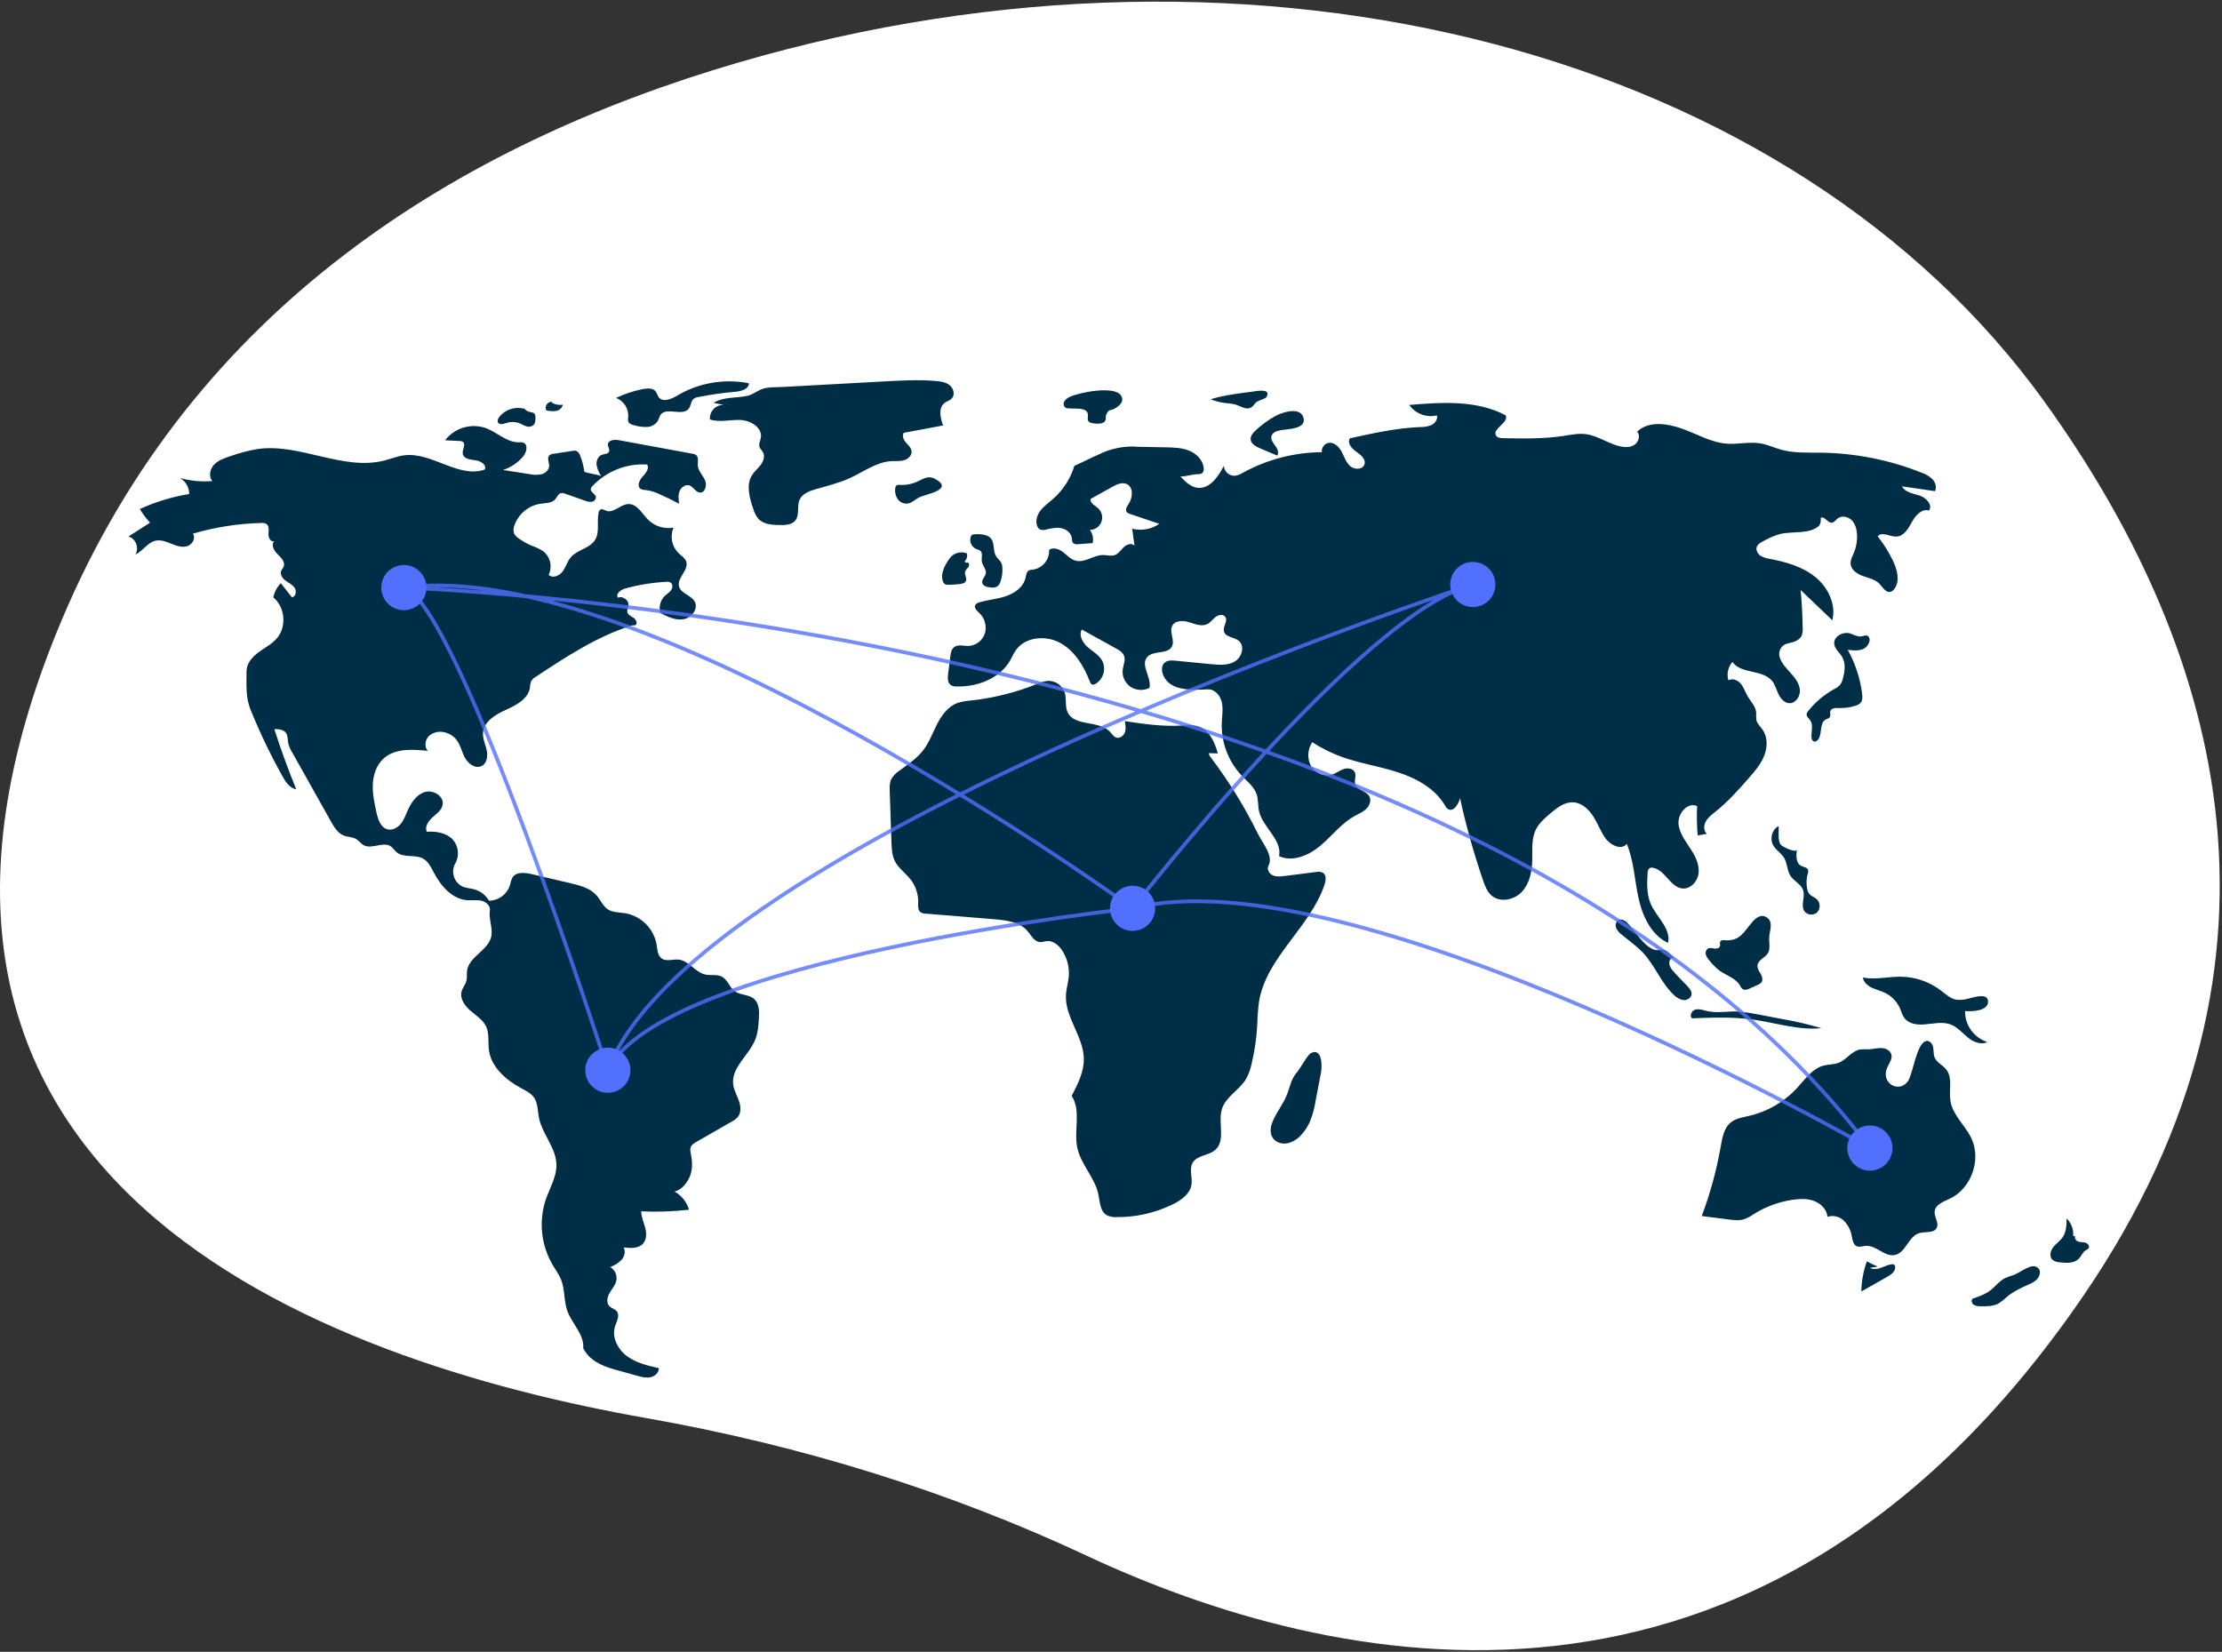 <svg width="386" height="287" viewBox="0 0 386 287" fill="none" xmlns="http://www.w3.org/2000/svg">
<rect x="0" y="0" width="386" height="287" fill="#333333" stroke="none"/>
<g clip-path="url(#clip0_484_5435)">
<path d="M355.246 69.913C311.48 9.011 219.027 -15.693 128.103 10.914C80.034 24.98 33.687 53.165 10.719 107.738C-30.34 205.294 55.868 236.452 112.239 246.382C139.496 251.183 165.169 259.249 188.628 270.231C230.834 289.987 305.541 307.494 361.876 225.198C402.707 165.549 384.398 110.479 355.246 69.913Z" fill="white"/>
<path d="M101.508 81.962C101.385 80.994 101.138 80.046 100.771 79.142C100.724 78.971 100.642 78.812 100.531 78.674C100.419 78.537 100.28 78.424 100.122 78.343C99.911 78.288 99.69 78.285 99.478 78.336L96.172 78.841C95.896 78.854 95.631 78.957 95.418 79.135C94.987 79.587 95.411 80.317 95.398 80.941C95.383 81.644 94.759 82.214 94.082 82.403C93.391 82.542 92.679 82.533 91.992 82.377L87.369 81.658C88.73 81.224 89.942 80.415 90.866 79.325C91.474 78.604 91.798 77.259 90.919 76.917C90.658 76.846 90.385 76.824 90.116 76.853C88.022 76.869 86.374 75.121 84.413 74.384C83.158 73.943 81.796 73.91 80.521 74.29C79.246 74.67 78.125 75.444 77.316 76.5L79.778 76.618C80.01 76.606 80.24 76.667 80.434 76.793C80.974 77.237 80.303 78.088 80.379 78.783C80.478 79.685 81.676 79.877 82.579 79.969C83.481 80.06 84.627 80.793 84.192 81.59C79.655 83.153 75.037 78.535 70.271 79.103C69.065 79.247 67.926 79.721 66.748 80.019C59.554 81.839 52.117 76.983 44.768 78.011C43.135 78.29 41.529 78.713 39.97 79.277C38.97 79.605 37.927 79.96 37.2 80.722C36.473 81.483 36.197 82.786 36.885 83.582C34.987 83.738 33.077 83.557 31.243 83.046C31.739 83.322 32.152 83.726 32.438 84.216C32.724 84.706 32.872 85.264 32.868 85.832C29.905 86.315 27.021 87.194 24.292 88.446C24.802 89.293 25.396 90.085 26.067 90.811L22.316 93.221C23.584 93.54 24.239 95.268 23.502 96.347C24.816 95.763 25.63 94.251 27.035 93.944C27.956 93.743 28.892 94.12 29.766 94.473C30.639 94.827 31.599 95.17 32.503 94.905C33.407 94.639 34.074 93.467 33.499 92.72C37.363 91.593 41.356 90.969 45.38 90.864C45.691 90.825 46.005 90.885 46.28 91.035C46.804 91.398 46.666 92.183 46.638 92.82C46.61 93.457 47.106 94.294 47.675 94.007C47.005 94.587 47.578 95.68 48.221 96.291C48.863 96.902 49.637 97.744 49.244 98.539C49.141 98.746 48.967 98.912 48.868 99.121C48.577 99.739 49.04 100.459 49.586 100.869C50.132 101.279 50.801 101.565 51.18 102.133C51.559 102.701 51.387 103.695 50.709 103.774L48.781 101.326C48.122 102.009 47.671 102.865 47.479 103.794C49.523 105.465 49.831 108.867 48.119 110.878C47.244 111.905 46.001 112.53 44.915 113.331C43.83 114.132 42.825 115.274 42.828 116.623C42.833 118.954 42.642 121.12 43.516 123.281C45.127 127.266 46.986 131.146 49.084 134.898C49.635 135.883 50.347 136.963 51.463 137.133C50.052 133.7 48.783 130.213 47.654 126.673C48.389 126.676 49.239 126.734 49.67 127.33C50.027 127.823 49.95 128.493 50.061 129.092C50.202 129.672 50.437 130.225 50.757 130.729L57.492 142.725C58.05 143.72 58.691 144.787 59.758 145.19C60.44 145.447 61.229 145.399 61.857 145.77C62.349 146.06 62.681 146.576 63.182 146.85C64.601 147.624 66.574 146.139 67.9 147.063C68.279 147.328 68.52 147.747 68.869 148.05C70.094 149.11 72.102 148.401 73.516 149.192C74.427 149.702 74.899 150.721 75.385 151.645C76.602 153.96 78.572 156.227 81.18 156.411C81.999 156.469 82.836 156.314 83.637 156.496C84.438 156.679 85.227 157.377 85.098 158.189C84.878 159.58 85.565 161.103 85.38 162.499C85.044 165.042 81.437 166.159 81.127 168.706C81.059 169.263 81.165 169.839 81.033 170.384C80.87 171.053 80.368 171.598 80.189 172.263C79.851 173.522 80.754 174.776 81.745 175.624C82.737 176.471 83.92 177.202 84.462 178.389C85.035 179.643 84.753 181.105 84.94 182.471C85.346 185.454 87.922 187.665 90.573 189.09C91.381 189.525 92.249 189.945 92.771 190.699C93.454 191.682 93.386 192.979 93.614 194.154C94.171 197.032 96.594 199.403 96.663 202.334C96.712 204.417 95.554 206.307 94.862 208.272C94.214 210.155 93.979 212.156 94.174 214.138C94.37 216.12 94.99 218.037 95.993 219.758C96.511 220.631 97.129 221.455 97.496 222.402C98.149 224.092 97.937 226.014 98.539 227.723C99.335 229.983 101.523 231.849 101.314 234.235C102.307 236.298 104.501 237.312 106.706 237.926L110.659 239.026C111.416 239.237 112.207 239.449 112.978 239.296C113.748 239.144 114.484 238.504 114.464 237.719C112.525 237.281 110.525 236.816 108.927 235.635C107.329 234.454 106.234 232.351 106.841 230.458C107.122 229.581 107.72 228.567 107.151 227.842C106.826 227.427 106.23 227.319 105.863 226.94C105.29 226.349 105.487 225.357 105.899 224.644C106.311 223.932 106.906 223.295 107.072 222.489C107.156 222.038 107.1 221.573 106.911 221.155C106.723 220.736 106.411 220.386 106.018 220.15C106.751 219.873 107.418 219.446 107.975 218.895C108.489 218.307 108.727 217.401 108.322 216.733C109.524 216.886 110.943 216.96 111.732 216.041C112.362 215.307 112.319 214.209 112.07 213.274C111.821 212.339 111.4 211.431 111.387 210.464C114.16 210.595 116.938 210.501 119.696 210.182C119.297 208.839 118.391 207.704 117.17 207.018C118.418 206.807 119.556 205.312 119.951 204.108C120.345 202.905 120.245 201.594 120.001 200.351C119.907 200.031 119.894 199.692 119.963 199.366C120.104 198.918 120.544 198.645 120.952 198.411L127.15 194.851C127.52 194.665 127.856 194.418 128.142 194.119C128.791 193.356 128.695 192.205 128.362 191.259C128.03 190.314 127.497 189.426 127.369 188.432C126.986 185.46 130.167 183.328 131.241 180.531C131.662 179.433 131.748 178.24 131.829 177.067C131.917 175.807 131.923 174.344 130.956 173.532C130.029 172.753 128.58 172.927 127.61 172.203C126.72 171.539 126.413 170.25 125.441 169.714C124.559 169.227 123.452 169.537 122.47 169.308C120.742 168.905 119.654 166.913 117.889 166.729C116.893 166.625 115.766 167.111 114.95 166.531C114.231 166.02 114.202 164.993 114.065 164.121C113.825 162.767 113.176 161.518 112.205 160.544C111.233 159.57 109.987 158.916 108.633 158.672C107.606 158.507 106.489 158.57 105.615 158.006C104.73 157.434 104.325 156.364 103.63 155.573C102.51 154.298 100.747 153.845 99.094 153.456L92.374 151.876C91.181 151.596 89.644 151.447 89.003 152.492C88.814 152.89 88.68 153.312 88.605 153.746C88.365 154.532 87.882 155.221 87.226 155.715C86.57 156.209 85.774 156.482 84.952 156.495C84.389 155.535 83.477 154.829 82.405 154.525C81.724 154.335 80.995 154.314 80.345 154.034C79.991 153.862 79.676 153.618 79.419 153.32C79.162 153.021 78.969 152.673 78.852 152.297C78.734 151.921 78.694 151.525 78.735 151.133C78.776 150.742 78.896 150.362 79.089 150.019C79.476 149.329 79.626 148.531 79.514 147.747C79.403 146.964 79.037 146.239 78.473 145.685C77.33 144.659 75.677 144.411 74.144 144.513C73.743 143.638 74.414 142.649 75.137 142.013C75.861 141.377 76.739 140.751 76.896 139.801C77.144 138.306 75.236 137.17 73.788 137.616C72.34 138.062 71.415 139.468 70.805 140.855C70.454 141.651 70.156 142.489 69.603 143.159C69.05 143.83 68.159 144.311 67.317 144.095C66.124 143.791 65.664 142.374 65.4 141.171C65.046 139.558 64.69 137.923 64.764 136.273C64.838 134.624 65.394 132.93 66.611 131.813C68.593 129.993 71.634 130.171 74.309 130.462C73.677 129.75 73.834 128.549 74.51 127.879C74.867 127.562 75.296 127.337 75.76 127.223C76.223 127.109 76.708 127.11 77.171 127.225C77.977 127.393 78.704 127.827 79.233 128.458C79.993 129.385 80.21 130.636 80.784 131.688C81.359 132.741 82.651 133.638 83.709 133.073C84.622 132.586 84.767 131.319 84.54 130.309C84.312 129.299 83.829 128.317 83.912 127.284C84.069 125.315 86.111 124.129 87.912 123.318C89.714 122.507 91.777 121.416 92.062 119.461C92.072 119.078 92.144 118.7 92.276 118.34C92.476 118.023 92.753 117.762 93.083 117.582C98.341 114.107 103.686 110.59 109.696 108.691C110.008 108.592 110.045 108.702 110.364 108.624C110.81 108.367 110.514 107.654 110.087 107.366C109.659 107.079 109.088 106.859 108.979 106.355C108.899 105.985 109.118 105.622 109.174 105.248C109.313 104.328 108.213 103.478 107.358 103.846C106.875 103.207 107.831 102.464 108.603 102.251C110.922 101.613 113.303 101.224 115.705 101.091C115.982 101.047 116.266 101.095 116.513 101.228C116.917 101.508 116.865 102.149 116.579 102.548C116.293 102.947 115.849 103.197 115.492 103.534C115.103 103.914 114.825 104.393 114.69 104.919C114.554 105.445 114.565 105.998 114.723 106.518C115.977 107.156 117.34 107.813 118.729 107.588C120.117 107.363 121.35 105.803 120.697 104.557C120.089 103.396 118.263 103.135 117.949 101.863C117.582 100.374 119.69 99.049 119.215 97.591C119.007 96.952 118.37 96.576 117.882 96.115C117.305 95.549 116.912 94.822 116.756 94.03C116.599 93.237 116.686 92.416 117.005 91.674C116.209 91.814 115.392 91.761 114.621 91.519C113.849 91.278 113.147 90.855 112.573 90.287C111.513 89.217 110.668 87.529 109.162 87.577C107.781 87.621 106.591 89.233 105.3 88.741C104.982 88.62 104.647 88.374 104.339 88.518C104.238 88.584 104.153 88.671 104.091 88.774C104.029 88.877 103.991 88.993 103.981 89.113C103.652 90.682 104.217 92.47 103.362 93.826C102.431 95.302 100.278 95.507 99.15 96.837C98.537 97.559 98.3 98.533 97.737 99.294C97.174 100.056 95.979 100.54 95.304 99.876C95.636 99.194 95.726 98.419 95.561 97.678C95.395 96.937 94.984 96.274 94.392 95.798C93.765 95.389 93.089 95.06 92.38 94.819C91.587 94.483 90.834 94.063 90.131 93.566C89.78 93.354 89.494 93.048 89.306 92.683C89.157 92.225 89.177 91.73 89.362 91.286C89.705 90.304 90.309 89.434 91.11 88.77C91.911 88.106 92.878 87.674 93.907 87.519C94.807 87.397 95.854 87.44 96.449 86.754C96.764 86.392 96.929 85.843 97.386 85.696C97.679 85.637 97.983 85.675 98.252 85.803L101.61 86.985C101.984 87.154 102.397 87.222 102.806 87.182C103.009 87.155 103.194 87.052 103.324 86.894C103.454 86.736 103.519 86.534 103.507 86.33C103.4 85.773 102.542 85.505 102.62 84.943C102.664 84.76 102.761 84.596 102.901 84.47C104.113 83.18 105.594 82.175 107.24 81.525C108.886 80.875 110.656 80.597 112.422 80.71C112.845 81.406 112.175 82.231 111.618 82.825C111.06 83.419 110.612 84.481 111.286 84.938C111.563 85.079 111.87 85.148 112.18 85.139C113.007 85.251 113.81 85.495 114.56 85.861C115.72 86.366 116.858 86.918 117.974 87.519C117.875 86.783 117.781 86.008 118.06 85.32C118.339 84.632 119.131 84.093 119.823 84.361C120.491 84.619 120.833 85.502 121.543 85.583C122.491 85.691 122.865 84.29 122.469 83.422C122.073 82.554 121.29 81.827 121.224 80.875C121.18 80.233 121.424 79.436 120.911 79.048C120.729 78.931 120.522 78.858 120.306 78.835L107.497 76.478C106.737 76.338 105.638 76.446 105.604 77.218C105.585 77.65 105.97 78.076 105.8 78.473C105.618 78.896 105.019 78.857 104.584 79.007C103.907 79.239 103.568 80.042 103.633 80.754C103.752 81.462 104.026 82.134 104.435 82.723C103.602 82.374 102.341 82.31 101.508 81.962Z" fill="#002E46"/>
<path d="M91.287 71.089C90.479 70.822 89.609 70.809 88.794 71.053C87.979 71.297 87.259 71.786 86.731 72.453C86.52 72.731 86.343 73.114 86.519 73.415C86.773 73.846 87.418 73.675 87.893 73.521C88.592 73.272 89.353 73.253 90.063 73.469C90.51 73.623 90.909 73.894 91.357 74.041C91.576 74.133 91.815 74.163 92.049 74.129C92.283 74.094 92.504 73.997 92.687 73.847C92.994 73.533 93.014 73.045 93.014 72.605C93.036 72.458 93.024 72.308 92.98 72.166C92.936 72.024 92.861 71.894 92.76 71.785C92.58 71.681 92.379 71.621 92.171 71.611C91.707 71.525 91.288 71.28 90.985 70.918" fill="#002E46"/>
<path d="M95.906 69.803C95.725 69.793 95.544 69.83 95.382 69.91C95.22 69.99 95.081 70.11 94.978 70.26C94.876 70.409 94.813 70.582 94.797 70.762C94.781 70.942 94.811 71.124 94.886 71.289C95.441 71.44 96.021 71.478 96.591 71.4C96.875 71.356 97.14 71.229 97.352 71.034C97.564 70.84 97.714 70.587 97.783 70.308C97.112 70.43 96.419 70.297 95.84 69.936" fill="#002E46"/>
<path d="M111.402 67.655C109.891 67.977 108.423 68.475 107.029 69.141C107.686 69.393 108.245 69.85 108.623 70.444C109.001 71.038 109.178 71.738 109.128 72.44C109.069 72.71 109.075 72.99 109.147 73.256C109.308 73.645 109.773 73.791 110.183 73.891C110.918 74.115 111.685 74.213 112.453 74.181C112.837 74.161 113.21 74.046 113.538 73.845C113.866 73.645 114.139 73.365 114.332 73.033C114.443 72.717 114.574 72.409 114.723 72.109C115.703 70.616 118.616 72.421 119.669 70.978C120.04 70.47 120.006 69.704 120.49 69.301C120.74 69.126 121.03 69.015 121.333 68.979C123.45 68.559 125.589 68.254 127.74 68.067C128.759 67.978 130.087 67.612 130.095 66.59C126.257 65.836 122.278 66.371 118.775 68.112C117.513 68.745 115.844 70.074 114.629 69.236C114.174 68.922 114.196 68.078 113.57 67.725C112.929 67.364 112.082 67.511 111.402 67.655Z" fill="#002E46"/>
<path d="M123.955 70.002L125.756 70.349C125.425 70.334 125.094 70.39 124.786 70.513C124.477 70.637 124.199 70.825 123.969 71.064C123.739 71.303 123.563 71.589 123.452 71.902C123.341 72.215 123.299 72.548 123.327 72.879C125.014 73.442 126.853 72.894 128.631 72.969C130.408 73.044 132.476 74.313 132.172 76.066C132.081 76.596 131.774 77.126 131.934 77.639C132.045 77.999 132.363 78.255 132.542 78.587C132.916 79.278 132.617 80.152 132.145 80.78C131.674 81.408 131.04 81.909 130.626 82.577C129.596 84.237 130.181 86.384 130.794 88.239C130.972 88.94 131.299 89.594 131.754 90.156C132.663 91.122 134.144 91.206 135.47 91.226C136.436 91.24 137.541 91.192 138.152 90.444C138.949 89.468 138.391 87.944 138.916 86.798C139.393 85.757 140.607 85.311 141.707 84.994C143.722 84.414 145.776 83.921 147.681 83.045C150.047 81.956 152.258 80.261 154.858 80.121C155.587 80.081 156.335 80.167 157.038 79.968C157.74 79.768 158.408 79.16 158.355 78.431C158.309 77.809 157.783 77.352 157.371 76.882C156.959 76.413 156.636 75.692 157.014 75.195L163.83 73.922C163.347 72.605 162.971 70.871 164.081 70.014C164.481 69.705 165.018 69.582 165.359 69.208C165.94 68.57 165.648 67.473 164.977 66.931C164.306 66.389 163.398 66.263 162.539 66.192C159.55 65.944 156.545 66.108 153.551 66.272C147.697 66.593 141.844 66.914 135.991 67.235C134.813 67.299 133.452 67.201 132.372 67.603C131.457 67.943 130.806 68.567 129.76 68.787C127.828 69.192 125.703 68.918 123.955 70.002Z" fill="#002E46"/>
<path d="M156.229 84.243C156.046 84.214 155.858 84.257 155.705 84.362C155.604 84.474 155.544 84.616 155.534 84.767C155.418 85.43 155.557 86.113 155.922 86.678C156.108 86.955 156.366 87.178 156.667 87.322C156.968 87.467 157.303 87.528 157.636 87.499C158.447 87.396 159.045 86.704 159.79 86.366C160.94 85.846 165.822 85.035 162.445 83.211C161.281 82.582 160.529 83.137 159.612 83.552C158.568 84.085 157.399 84.325 156.229 84.243Z" fill="#002E46"/>
<path d="M185.807 68.973C185.412 69.134 185.082 69.421 184.868 69.789C184.77 69.976 184.747 70.194 184.805 70.397C184.862 70.601 184.996 70.774 185.177 70.882C185.325 70.936 185.481 70.96 185.637 70.955L187.241 71.003C187.922 71.023 188.773 71.168 188.956 71.825C189.092 72.312 188.787 72.938 189.154 73.287C189.312 73.409 189.501 73.483 189.7 73.499C190.228 73.635 190.779 73.653 191.315 73.552C192.482 73.239 191.869 72.527 192.236 71.893C192.798 70.923 192.701 71.51 193.692 70.954C194.423 70.543 195.368 69.799 194.758 68.752C193.696 66.932 187.373 68.191 185.807 68.973Z" fill="#002E46"/>
<path d="M217.453 68.058L216.522 68.182C214.422 68.462 212.311 68.745 210.289 69.375C211.164 69.721 212.083 69.947 213.019 70.045C213.534 70.07 214.046 70.143 214.548 70.262C215.441 70.528 216.341 71.215 217.203 70.863C217.738 70.645 217.913 70.088 218.356 69.793C218.662 69.589 219.823 69.259 219.953 69.053C221.001 67.39 218.259 67.95 217.453 68.058Z" fill="#002E46"/>
<path d="M221.54 72.289C220.297 72.984 219.143 73.829 218.105 74.805C217.667 75.216 217.221 75.728 217.26 76.327C217.313 77.123 218.161 77.585 218.896 77.896L221.872 79.156C222.233 78.647 221.903 77.945 221.53 77.444C221.156 76.944 220.713 76.366 220.878 75.764C221.066 75.077 221.903 74.843 222.605 74.725C223.749 74.532 226.835 74.548 226.465 72.704C226.028 70.531 222.689 71.647 221.54 72.289Z" fill="#002E46"/>
<path d="M220.941 195.229C220.658 196.049 220.631 197.015 221.121 197.731C221.671 198.535 222.772 198.834 223.724 198.631C224.672 198.378 225.517 197.835 226.14 197.077C226.71 196.442 227.179 195.723 227.53 194.945C228.021 193.734 228.366 192.468 228.561 191.176L229.485 186.324C229.691 185.24 229.683 181.915 227.69 182.999C227.146 183.294 225.885 185.631 225.315 186.293C224.286 187.487 224.15 188.646 223.609 190.092C222.931 191.904 221.568 193.414 220.941 195.229Z" fill="#002E46"/>
<path d="M326.201 220.056C325.549 219.802 324.916 219.5 324.308 219.155C323.697 220.833 323.373 222.601 323.348 224.387L327.81 221.862C328.481 221.482 329.242 220.954 329.228 220.183C329.234 220.088 329.214 219.993 329.171 219.908C329.127 219.823 329.062 219.751 328.981 219.7C328.882 219.66 328.774 219.648 328.668 219.663C328.006 219.718 327.403 220.044 326.779 220.27C326.155 220.497 325.425 220.617 324.852 220.281" fill="#002E46"/>
<path d="M349.742 221.555C349.252 221.689 348.774 221.86 348.311 222.069C347.287 222.59 346.59 223.58 345.669 224.266C344.787 224.923 343.725 225.283 342.683 225.634C342.377 225.905 342.518 226.45 342.85 226.688C343.208 226.892 343.619 226.984 344.029 226.953C345.112 226.977 346.252 226.988 347.2 226.465C347.735 226.118 348.235 225.721 348.694 225.28C349.802 224.355 351.134 223.744 352.452 223.154C352.932 222.973 353.375 222.708 353.762 222.371C354.59 221.555 354.648 220.296 353.454 220.019C352.489 219.794 350.661 221.258 349.742 221.555Z" fill="#002E46"/>
<path d="M360.143 214.761C360.196 214.2 360.122 213.634 359.924 213.105C359.727 212.577 359.412 212.1 359.004 211.711C358.992 212.835 358.958 214.031 358.326 214.96C357.876 215.622 357.17 216.069 356.677 216.7C356.183 217.33 355.964 218.33 356.543 218.883C356.913 219.164 357.363 219.319 357.828 219.325C358.979 219.461 360.312 219.536 361.12 218.704C361.561 218.25 361.775 217.578 362.313 217.244C362.513 217.16 362.692 217.032 362.836 216.869C363.058 216.516 362.705 216.051 362.308 215.924C361.911 215.797 361.474 215.857 361.075 215.736C360.676 215.615 360.309 215.167 360.514 214.803" fill="#002E46"/>
<path d="M341.657 173.576C341.053 173.723 340.427 173.759 339.81 173.684C338.785 173.496 337.987 172.723 337.159 172.09C335.192 170.592 332.8 169.756 330.328 169.703C328.079 169.66 325.808 170.27 323.6 169.845C323.744 170.647 324.431 171.249 325.164 171.607C325.897 171.965 326.705 172.145 327.442 172.496C328.621 173.063 329.557 174.036 330.076 175.237C330.314 175.79 330.463 176.393 330.822 176.876C331.556 177.864 332.948 178.081 334.177 178C335.778 177.895 337.451 177.434 338.941 178.031C340.081 178.487 340.896 179.485 341.848 180.261C342.8 181.036 344.14 181.612 345.233 181.052C344.098 180.685 343.11 179.964 342.413 178.996C341.717 178.027 341.348 176.861 341.361 175.668C342.433 175.766 345.52 175.728 345.354 173.907C345.213 172.364 342.577 173.409 341.657 173.576Z" fill="#002E46"/>
<path d="M327.635 186.133C327.825 185.089 328.866 184.168 328.542 183.157C328.318 182.459 327.508 182.114 326.774 182.097C326.041 182.079 325.32 182.298 324.587 182.318C324.109 182.293 323.631 182.3 323.154 182.339C321.698 182.578 320.801 184.104 319.429 184.647C318.594 184.977 317.657 184.914 316.79 185.142C314.82 185.659 313.574 187.521 312.197 189.021C309.972 191.435 307.074 193.125 303.878 193.873C302.758 194.132 301.554 194.298 300.664 195.025C299.485 195.988 299.195 197.64 298.933 199.139C298.208 203.28 297.101 207.345 295.625 211.282L300.302 211.879C301.191 211.992 302.112 212.103 302.969 211.84C303.592 211.605 304.181 211.291 304.724 210.905C306.806 209.612 309.138 208.771 311.566 208.435C312.791 208.267 314.075 208.237 315.224 208.692C316.374 209.147 317.36 210.179 317.456 211.412C317.953 211.257 318.483 211.24 318.989 211.363C319.494 211.486 319.957 211.745 320.328 212.11C321.06 212.856 321.54 213.814 321.699 214.847C321.822 215.487 321.945 216.254 322.539 216.522C323.023 216.741 323.579 216.505 324.109 216.463C325.907 216.319 327.399 218.415 329.166 218.054C331.062 217.667 331.527 214.829 333.376 214.26C334.438 213.933 335.928 214.33 336.436 213.343C336.885 212.472 335.99 211.467 336.082 210.492C336.196 209.292 337.612 208.782 338.704 208.27C342.467 206.504 344.253 201.438 342.43 197.702C341.349 195.489 339.223 193.746 338.83 191.315C338.528 189.444 339.266 187.262 338.073 185.789C337.466 185.04 336.439 184.627 336.077 183.733C335.85 183.17 335.941 182.532 335.819 181.937C335.697 181.343 335.178 180.721 334.591 180.875C332.888 181.322 332.344 186.586 331.432 187.865C330.045 189.809 327.198 188.528 327.635 186.133Z" fill="#002E46"/>
<path d="M296.143 175.564C295.56 175.401 294.925 175.24 294.367 175.473C293.809 175.707 293.483 176.526 293.931 176.932C297.434 176.796 300.958 176.66 304.431 177.136C308.433 177.684 312.393 179.042 316.412 178.642C314.116 177.965 311.783 177.423 309.423 177.02L305.488 176.269C304.433 176.048 303.366 175.883 302.293 175.775C300.049 175.59 298.35 176.183 296.143 175.564Z" fill="#002E46"/>
<path d="M299.65 163.364C299.359 163.34 298.999 163.319 298.849 163.569C298.705 163.808 298.869 164.124 298.792 164.391C298.686 164.757 298.207 164.851 297.83 164.801C297.452 164.751 297.044 164.632 296.709 164.814C296.539 164.93 296.412 165.098 296.346 165.292C296.279 165.487 296.278 165.698 296.342 165.893C296.479 166.281 296.7 166.633 296.989 166.925C297.484 167.549 298.048 168.114 298.67 168.611C299.874 169.5 301.505 169.928 302.263 171.218C302.37 171.468 302.535 171.689 302.743 171.864C303.107 172.094 303.582 171.919 303.974 171.74L305.348 171.112C305.595 171.023 305.816 170.873 305.99 170.675C306.304 170.249 306.111 169.644 305.847 169.185C305.584 168.726 305.247 168.252 305.303 167.726C305.404 166.788 306.61 166.429 307.106 165.627C307.606 164.818 307.28 163.776 307.338 162.826C307.405 161.717 308.103 160.273 306.981 159.443C306.027 158.739 305.115 159.39 304.431 160.168C302.987 161.809 302.304 163.586 299.65 163.364Z" fill="#002E46"/>
<path d="M307.99 146.78C308.459 147.678 309.437 148.214 309.948 149.089C310.503 150.037 310.439 151.262 311.041 152.181C311.658 153.123 312.9 153.624 313.246 154.696C313.624 155.867 312.766 157.289 313.45 158.312C313.577 158.479 313.738 158.618 313.922 158.72C314.106 158.822 314.309 158.884 314.518 158.904C314.727 158.923 314.938 158.898 315.138 158.832C315.337 158.765 315.521 158.658 315.676 158.517C315.964 158.203 316.119 157.789 316.106 157.364C316.093 156.938 315.915 156.534 315.609 156.238C315.204 155.869 314.623 155.71 314.286 155.279C314.11 155.03 313.993 154.745 313.943 154.444C313.759 153.578 313.788 152.679 314.029 151.826C314.119 151.61 314.142 151.371 314.095 151.141C313.943 150.699 313.344 150.668 312.924 150.463C311.97 149.997 311.993 148.651 312.16 147.602C312.049 148.3 309.562 147.113 309.302 146.717C308.785 145.932 309.066 144.417 308.964 143.549C307.847 144.087 307.416 145.682 307.99 146.78Z" fill="#002E46"/>
<path d="M282.938 160.598C282.479 160.084 281.788 159.547 281.173 159.856C280.703 160.093 280.574 160.742 280.758 161.235C280.982 161.713 281.327 162.124 281.759 162.428C283.042 163.486 284.422 164.44 285.541 165.67C287.543 167.87 288.603 170.838 290.78 172.865C291.218 173.334 291.798 173.648 292.43 173.757C293.064 173.816 293.777 173.41 293.85 172.778C293.91 172.256 293.546 171.79 293.191 171.403C292.345 170.484 291.42 169.637 290.621 168.676C290.252 168.306 290.021 167.822 289.964 167.304C289.96 166.786 290.432 166.244 290.934 166.373C290.324 166.217 289.871 165.201 288.976 165.01C288.228 164.85 288.047 165.313 287.157 164.931C285.459 164.203 284.127 161.929 282.938 160.598Z" fill="#002E46"/>
<path d="M322.833 110.571C322.346 110.427 321.867 110.256 321.398 110.059C320.138 109.681 318.47 110.607 318.638 111.913C318.75 112.78 319.557 113.365 320.003 114.117C320.664 115.233 320.487 116.648 320.14 117.897C320.055 118.284 319.892 118.65 319.663 118.973C319.342 119.314 318.959 119.59 318.533 119.786C316.831 120.74 315.33 122.016 314.112 123.541C313.98 123.682 313.888 123.856 313.845 124.045C313.785 124.486 314.228 124.807 314.479 125.174C315.035 125.991 314.633 127.09 314.688 128.076C314.68 128.216 314.707 128.355 314.767 128.481C314.828 128.607 314.92 128.716 315.034 128.796C315.369 128.966 315.767 128.677 315.948 128.348C316.551 127.255 316.097 125.501 317.229 124.974C317.443 124.874 317.702 124.832 317.845 124.644C318.072 124.346 317.853 123.904 317.968 123.548C318.14 123.012 318.872 122.988 319.434 123.012C320.402 123.052 321.37 122.924 322.293 122.631C322.656 122.545 322.985 122.355 323.24 122.083C323.578 121.661 323.548 121.061 323.481 120.524C323.142 117.848 322.294 115.262 320.984 112.904C321.978 113.031 323.059 113.141 323.917 112.623C324.397 112.333 324.973 111.466 324.735 110.875C324.358 109.942 323.678 110.727 322.833 110.571Z" fill="#002E46"/>
<path d="M195.397 125.289C195.516 125.927 195.633 126.598 195.424 127.213C195.215 127.827 194.557 128.341 193.936 128.152C193.454 128.006 193.176 127.522 192.833 127.152C190.93 125.097 186.635 126.287 185.459 123.745C184.979 122.707 185.306 121.464 184.978 120.369C184.772 119.736 184.361 119.189 183.81 118.815C183.259 118.441 182.6 118.26 181.935 118.301C181.329 118.389 180.739 118.565 180.184 118.824C176.466 120.313 172.563 121.289 168.582 121.726C167.826 121.772 167.077 121.908 166.353 122.131C164.718 122.724 163.601 124.24 162.806 125.786C162.012 127.332 161.425 129.007 160.359 130.38C159.239 131.824 157.67 132.836 156.206 133.929C155.642 134.293 155.172 134.785 154.836 135.365C154.518 136.017 154.536 136.775 154.561 137.499L154.86 146.296C154.899 147.428 154.947 148.6 155.453 149.613C156.086 150.877 157.335 151.705 158.202 152.822C159.086 153.97 159.547 155.389 159.506 156.837C159.488 157.42 159.43 158.108 159.883 158.474C160.159 158.653 160.482 158.746 160.811 158.741L172.711 159.715C174.805 159.886 177.125 160.168 178.491 161.763C179.136 162.516 179.654 163.598 180.642 163.679C181.066 163.713 181.479 163.539 181.902 163.506C182.972 163.421 183.911 164.233 184.504 165.127C185.401 166.489 185.809 168.117 185.659 169.741C185.562 170.761 185.246 171.753 185.178 172.775C184.918 176.664 188.215 180.043 188.279 183.941C188.317 186.233 187.229 188.375 186.168 190.408C187.88 193.002 186.478 196.457 187.16 199.49C187.806 202.367 190.205 204.62 190.803 207.507C191.077 208.83 191.093 210.457 192.259 211.137C192.77 211.387 193.337 211.5 193.905 211.467C197.332 211.508 200.72 210.737 203.791 209.217C205.233 208.501 206.727 207.433 206.978 205.844C207.182 204.562 206.531 203.128 207.193 202.012C207.973 200.696 209.97 200.8 211.117 199.788C212.978 198.147 211.527 195.017 212.281 192.653C212.959 190.528 215.292 189.399 216.449 187.491C216.904 186.671 217.23 185.786 217.417 184.867C217.947 182.67 218.277 180.429 218.402 178.172C218.433 176.801 218.534 175.433 218.705 174.072C219.952 166.325 227.611 161.138 230.097 153.696C230.335 152.985 230.446 152.039 229.814 151.636C229.439 151.458 229.014 151.413 228.61 151.51L223.124 152.202C222.442 152.288 221.72 152.368 221.094 152.085C220.469 151.802 220.02 151.011 220.352 150.409C221.284 148.722 219.367 146.589 218.516 144.859C216.223 140.202 213.492 135.774 210.36 131.633C210.16 131.42 210.034 131.148 210.003 130.857L211.56 130.909C211.034 129.023 210.167 126.959 208.335 126.27C207.302 125.881 206.159 126.015 205.058 126.075C201.902 126.248 198.52 125.771 195.397 125.289Z" fill="#002E46"/>
<path d="M205.06 82.79C205.886 83.667 206.811 84.597 208.006 84.749C210.116 85.019 211.633 82.837 212.599 80.942C212.634 81.425 212.857 81.876 213.22 82.197C213.582 82.518 214.056 82.686 214.54 82.663C215.061 82.576 215.558 82.381 216 82.092C220.18 79.808 224.862 78.597 229.626 78.57C229.581 78.209 229.67 77.844 229.878 77.545C230.085 77.246 230.396 77.035 230.75 76.952C231.719 76.76 232.591 77.597 233.058 78.467C233.526 79.337 233.817 80.345 234.559 80.997C235.302 81.648 236.739 81.619 237.032 80.676C237.314 79.771 236.37 78.999 235.587 78.466C234.804 77.932 233.978 76.944 234.505 76.156C238.508 75.27 242.535 74.381 246.631 74.205C247.328 74.229 248.023 74.11 248.672 73.853C249.297 73.547 249.793 72.851 249.625 72.176C248.732 72.386 247.796 72.325 246.936 72.001C246.077 71.677 245.334 71.105 244.802 70.357C250.485 69.888 256.53 69.488 261.566 72.162C262.171 73.46 259.09 74.539 259.914 75.709C260.177 76.082 260.704 76.126 261.16 76.135C264.66 76.2 268.18 76.263 271.641 75.735C272.905 75.542 274.183 75.269 275.452 75.426C277.567 75.687 279.376 77.098 281.456 77.558C282.303 77.745 283.253 77.751 283.966 77.259C284.68 76.766 284.987 75.645 284.402 75.005C286.361 73.085 289.612 73.561 292.196 74.48C294.781 75.399 297.229 76.881 299.964 77.086C301.925 77.233 303.914 76.705 305.852 77.041C307.07 77.251 308.203 77.793 309.394 78.126C311.645 78.756 314.026 78.623 316.364 78.653C322.328 78.733 328.227 79.905 333.768 82.111C334.489 82.346 335.15 82.736 335.703 83.254C336.219 83.807 336.482 84.665 336.135 85.336L330.409 84.499C330.948 85.561 332.344 85.742 333.477 86.109C334.611 86.475 335.786 87.727 335.105 88.704C333.877 88.313 332.764 89.541 332.144 90.671C331.523 91.801 330.767 93.154 329.48 93.223C328.327 93.284 326.934 92.303 326.182 93.179C327.22 94.488 328.109 95.909 328.832 97.415C329.574 98.962 330.103 100.91 329.1 102.301C328.942 102.55 328.703 102.735 328.423 102.826C327.603 103.034 327.071 102.031 326.484 101.424C325.743 100.658 324.624 100.442 323.621 100.083C322.618 99.724 321.562 99.017 321.484 97.955C321.435 97.294 321.784 96.68 322.041 96.07C322.473 95.04 322.662 93.925 322.593 92.811C322.536 91.914 322.285 90.982 321.641 90.356C320.998 89.729 319.886 89.531 319.195 90.104C318.872 90.372 318.614 90.8 318.195 90.816C317.455 90.844 316.887 89.554 316.292 89.995C316.362 90.464 316.264 90.943 316.017 91.347C314.24 92.892 311.511 92.239 309.221 92.785C308.132 93.096 307.089 93.552 306.121 94.139C305.758 94.294 305.45 94.552 305.234 94.882C304.949 95.438 305.264 96.15 305.768 96.519C306.302 96.847 306.902 97.052 307.526 97.119C310.318 97.648 313.151 98.466 315.355 100.26C317.559 102.053 319.005 105.018 318.307 107.772L312.801 102.511C313.01 104.72 313.129 106.935 313.157 109.157C313.193 109.59 313.133 110.027 312.983 110.435C312.59 111.302 311.526 111.594 310.594 111.785C310.335 111.834 310.089 111.938 309.872 112.089C309.656 112.24 309.474 112.435 309.338 112.662C309.203 112.888 309.116 113.141 309.085 113.403C309.054 113.665 309.079 113.93 309.158 114.182C309.489 115.262 310.315 116.104 311.071 116.942C311.827 117.781 312.571 118.734 312.67 119.859C312.769 120.984 311.921 122.252 310.794 122.174C309.94 122.115 309.306 121.35 308.942 120.576C308.578 119.801 308.361 118.938 307.814 118.279C306.157 116.287 302.436 117.141 300.952 115.017C300.574 115.446 300.311 115.964 300.19 116.523C300.068 117.082 300.092 117.663 300.258 118.211C300.948 117.778 301.894 118.18 302.412 118.808C302.931 119.436 303.176 120.241 303.583 120.947C304.133 121.898 305.008 122.742 305.084 123.839C305.064 124.253 305.071 124.669 305.105 125.083C305.242 125.747 305.803 126.224 306.192 126.779C307.098 128.071 307.054 129.846 306.47 131.313C305.886 132.779 304.837 134.004 303.798 135.191C301.983 137.266 300.131 139.328 297.979 141.051C297.365 141.543 296.71 142.026 296.328 142.713C295.945 143.401 295.926 144.365 296.513 144.888C296.093 144.909 295.339 145.116 294.919 145.137C294.771 143.45 294.739 141.756 294.822 140.065C293.163 139.268 291.377 141.401 291.591 143.23C291.805 145.058 293.127 146.524 294.069 148.106C294.757 149.263 295.269 150.611 295.039 151.937C294.809 153.263 293.625 154.487 292.284 154.37C290.152 154.184 289.259 151.122 287.147 150.772C286.961 150.728 286.766 150.747 286.592 150.827C286.278 150.999 286.224 151.418 286.206 151.776C286.12 153.529 286.045 155.351 286.729 156.968C287.73 159.332 290.317 161.318 289.774 163.828C286.851 162.469 285.332 159.192 284.642 156.044C283.952 152.895 283.837 149.59 282.6 146.614C281.661 147.818 279.687 146.823 278.829 145.56C278.016 144.363 277.515 142.978 276.726 141.765C275.937 140.552 274.727 139.465 273.282 139.398C271.766 139.328 270.451 140.369 269.295 141.352C268.344 142.16 267.368 143 266.812 144.117C266.004 145.743 266.215 147.66 266.176 149.475C266.134 151.438 265.718 153.508 264.381 154.945C263.043 156.382 260.574 156.882 259.098 155.588C258.328 154.912 257.955 153.901 257.623 152.932C256.022 148.258 254.688 143.497 253.629 138.672C253.381 139.774 252.414 141.193 251.49 140.544C251.282 140.37 251.115 140.153 250.997 139.909C249.274 136.989 246.082 135.237 242.858 134.186C239.633 133.136 236.241 132.646 233.052 131.491C231.265 130.844 229.559 129.994 227.965 128.958C227.559 129.554 227.322 130.25 227.279 130.97C227.236 131.69 227.389 132.409 227.721 133.05C228.428 134.302 230.029 135.027 231.399 134.589C232.107 134.363 232.705 133.871 233.408 133.629C234.11 133.386 235.053 133.505 235.36 134.182C235.654 134.83 235.21 135.614 235.43 136.29C235.766 137.32 237.32 137.4 237.863 138.337C238.268 139.035 237.935 139.961 237.358 140.524C236.781 141.087 236.01 141.396 235.306 141.787C233.02 143.059 231.394 145.229 229.396 146.918C227.398 148.606 224.578 149.839 222.197 148.756C222.765 145.882 219.341 143.771 218.711 140.91C218.504 139.968 218.611 138.968 218.315 138.05C217.887 136.722 216.708 135.808 215.741 134.801C214.568 133.566 213.654 132.109 213.053 130.516C212.453 128.922 212.177 127.225 212.243 125.523C212.295 124.34 212.513 123.139 212.243 121.986C211.974 120.833 211.02 119.718 209.837 119.77C207.136 119.889 203.734 120.09 202.317 117.788C201.811 116.966 201.591 115.763 202.322 115.133C202.838 114.689 203.599 114.731 204.277 114.798L210.362 115.396C211.785 115.536 213.324 115.652 214.545 114.908C215.767 114.164 216.296 112.189 215.165 111.313C214.339 110.674 212.858 110.708 212.618 109.691C212.418 108.844 213.355 107.883 212.849 107.175C212.486 106.668 211.67 106.809 211.175 107.189C210.68 107.57 210.322 108.126 209.768 108.414C208.797 108.919 207.637 108.439 206.592 108.112C205.547 107.785 204.147 107.757 203.64 108.727C203.073 109.812 204.143 111.234 203.58 112.322C202.837 113.759 200.319 112.941 199.274 114.178C198.076 115.597 200.09 117.713 199.686 119.525C199.17 119.781 198.596 119.898 198.021 119.866C197.447 119.834 196.89 119.653 196.406 119.341C195.93 119.017 195.55 118.57 195.308 118.048C195.066 117.526 194.969 116.948 195.029 116.375C195.129 115.56 195.554 114.727 195.27 113.956C195.039 113.333 194.414 112.962 193.832 112.641L187.919 109.373C187.37 110.392 188.064 111.655 188.932 112.42C189.8 113.185 190.887 113.761 191.457 114.767C191.818 115.465 191.899 116.274 191.684 117.029C191.468 117.784 190.972 118.428 190.298 118.831C190.213 118.889 190.117 118.928 190.016 118.946C189.915 118.964 189.811 118.959 189.712 118.933C189.617 118.877 189.535 118.804 189.47 118.716C189.404 118.628 189.357 118.528 189.331 118.422C188.288 115.751 186.722 113.119 184.217 111.724C181.712 110.329 178.114 110.616 176.471 112.966C176.081 113.524 175.819 114.16 175.48 114.75C173.674 117.885 169.804 119.369 166.187 119.272C165.834 119.292 165.482 119.209 165.174 119.034C164.589 118.63 164.615 117.774 164.705 117.069L165.085 114.079C165.161 113.478 165.271 112.815 165.746 112.44C166.416 111.912 167.383 112.245 168.236 112.233C168.882 112.202 169.504 111.974 170.016 111.579C170.528 111.183 170.907 110.64 171.1 110.023C171.272 109.399 171.271 108.74 171.096 108.117C170.922 107.494 170.581 106.93 170.11 106.487C169.719 106.119 169.194 105.658 169.4 105.163C169.483 105.026 169.594 104.909 169.727 104.819C169.859 104.73 170.01 104.671 170.168 104.646C171.7 104.201 173.32 104.084 174.827 103.559C176.333 103.034 177.795 101.96 178.152 100.405C178.261 99.928 178.311 99.35 178.739 99.114C178.954 99.023 179.185 98.976 179.418 98.976C180.235 98.859 180.979 98.442 181.503 97.804C182.027 97.167 182.294 96.357 182.251 95.532C182.973 95.028 183.985 95.399 184.683 95.936C185.382 96.473 185.999 97.182 186.849 97.413C188.433 97.844 189.964 96.442 191.606 96.435C192.297 96.432 193.011 96.676 193.661 96.442C194.32 96.205 194.713 95.549 195.218 95.065C195.724 94.581 196.61 94.286 197.077 94.807L196.68 91.864C197.48 92.066 198.314 92.094 199.127 91.948C199.939 91.801 200.71 91.482 201.389 91.012L196.253 89.277C196.074 89.232 195.909 89.144 195.773 89.02C195.399 88.618 195.77 87.991 196.074 87.534C196.8 86.441 196.922 84.64 195.728 84.095C194.912 83.724 193.977 84.17 193.194 84.606L189.445 86.696C189.326 87.409 190.197 87.813 190.737 88.293C191.064 88.583 191.295 88.966 191.401 89.39C191.506 89.814 191.481 90.26 191.328 90.67C191.175 91.079 190.902 91.433 190.544 91.684C190.187 91.936 189.762 92.073 189.325 92.079C189.571 92.399 189.743 92.772 189.826 93.168C189.91 93.564 189.903 93.974 189.807 94.367L187.284 94.549C187.001 94.606 186.707 94.548 186.466 94.389C186.197 94.15 186.233 93.73 186.171 93.374C186.02 92.517 185.18 91.915 184.323 91.761C183.466 91.607 182.589 91.805 181.74 92C181.38 92.13 180.984 92.121 180.63 91.974C180.427 91.842 180.273 91.648 180.191 91.42C179.819 90.518 180.167 89.457 180.764 88.686C181.362 87.914 182.18 87.35 182.915 86.708C184.672 85.167 185.963 83.164 186.641 80.928C188.03 80.346 189.467 79.556 190.856 78.974C192.997 77.89 195.397 77.425 197.788 77.631L202.49 77.721C203.882 77.747 205.312 77.781 206.599 78.312C207.887 78.843 209.018 79.991 209.107 81.38C209.134 81.538 209.12 81.699 209.067 81.85C209.014 82 208.924 82.135 208.805 82.241C208.623 82.341 208.418 82.387 208.211 82.375C206.912 82.421 206.359 82.745 205.06 82.79Z" fill="#002E46"/>
<path d="M167.58 97.527C167.764 97.353 167.896 97.132 167.962 96.888C168.029 96.644 168.026 96.386 167.955 96.143C167.508 95.971 167.022 95.927 166.551 96.016C166.08 96.104 165.644 96.323 165.29 96.647C165.012 96.928 164.772 97.246 164.576 97.591C163.959 98.599 163.412 99.803 163.77 100.93C163.799 101.053 163.853 101.168 163.927 101.27C164.002 101.372 164.096 101.458 164.204 101.523C164.365 101.588 164.538 101.615 164.71 101.603C165.391 101.602 166.071 101.56 166.747 101.477C167.162 101.427 167.643 101.309 167.804 100.923C168.015 100.416 167.504 99.842 167.653 99.313C167.751 99.076 167.899 98.864 168.088 98.69C168.181 98.603 168.253 98.495 168.297 98.375C168.342 98.255 168.358 98.127 168.344 98C168.284 97.752 167.904 97.611 167.767 97.826" fill="#002E46"/>
<path d="M171.109 92.951C170.504 92.812 169.881 92.773 169.263 92.835C169.127 92.831 168.991 92.862 168.87 92.925C168.752 93.011 168.667 93.135 168.628 93.275C168.497 93.694 168.529 94.146 168.717 94.542C168.906 94.938 169.236 95.249 169.643 95.412C169.864 95.463 170.077 95.548 170.272 95.665C170.794 96.07 170.461 96.897 170.56 97.55C170.671 98.284 171.381 98.9 171.251 99.63C171.148 100.205 170.534 100.661 170.633 101.237C170.736 101.84 171.502 102.021 172.112 102.07C172.466 102.131 172.83 102.09 173.16 101.949C173.491 101.723 173.727 101.382 173.821 100.992C174.071 100.248 174.176 99.464 174.13 98.681C174.128 98.325 174.038 97.974 173.87 97.661C173.686 97.412 173.482 97.179 173.261 96.963C172.092 95.603 173.323 93.575 171.109 92.951Z" fill="#002E46"/>
<path opacity="0.8" d="M324.834 199.474C324.834 199.474 235.299 148.079 196.752 157.817C196.752 157.817 115.061 166.608 105.594 185.949C105.594 185.949 79.626 104.799 70.158 102.094" stroke="#5270FE" stroke-width="0.655" stroke-miterlimit="10"/>
<path opacity="0.8" d="M105.594 185.949C120.607 145.915 255.857 101.553 255.857 101.553C236.651 106.422 196.752 157.817 196.752 157.817C196.752 157.817 112.356 96.413 70.158 102.094C70.158 102.094 255.992 108.18 324.834 199.474" stroke="#5270FE" stroke-width="0.655" stroke-miterlimit="10"/>
<path d="M70.159 106.016C72.325 106.016 74.081 104.26 74.081 102.094C74.081 99.928 72.325 98.172 70.159 98.172C67.992 98.172 66.236 99.928 66.236 102.094C66.236 104.26 67.992 106.016 70.159 106.016Z" fill="#5270FE"/>
<path d="M105.594 189.871C107.76 189.871 109.516 188.115 109.516 185.949C109.516 183.783 107.76 182.027 105.594 182.027C103.428 182.027 101.672 183.783 101.672 185.949C101.672 188.115 103.428 189.871 105.594 189.871Z" fill="#5270FE"/>
<path d="M255.856 105.475C258.022 105.475 259.778 103.719 259.778 101.553C259.778 99.387 258.022 97.631 255.856 97.631C253.69 97.631 251.934 99.387 251.934 101.553C251.934 103.719 253.69 105.475 255.856 105.475Z" fill="#5270FE"/>
<path d="M324.834 203.397C327.001 203.397 328.757 201.64 328.757 199.474C328.757 197.308 327.001 195.552 324.834 195.552C322.668 195.552 320.912 197.308 320.912 199.474C320.912 201.64 322.668 203.397 324.834 203.397Z" fill="#5270FE"/>
<path d="M196.752 161.739C198.919 161.739 200.675 159.983 200.675 157.817C200.675 155.651 198.919 153.895 196.752 153.895C194.586 153.895 192.83 155.651 192.83 157.817C192.83 159.983 194.586 161.739 196.752 161.739Z" fill="#5270FE"/>
</g>
<defs>
<clipPath id="clip0_484_5435">
<rect width="385.606" height="286.427" fill="white" transform="translate(0 0.287)"/>
</clipPath>
</defs>
</svg>
